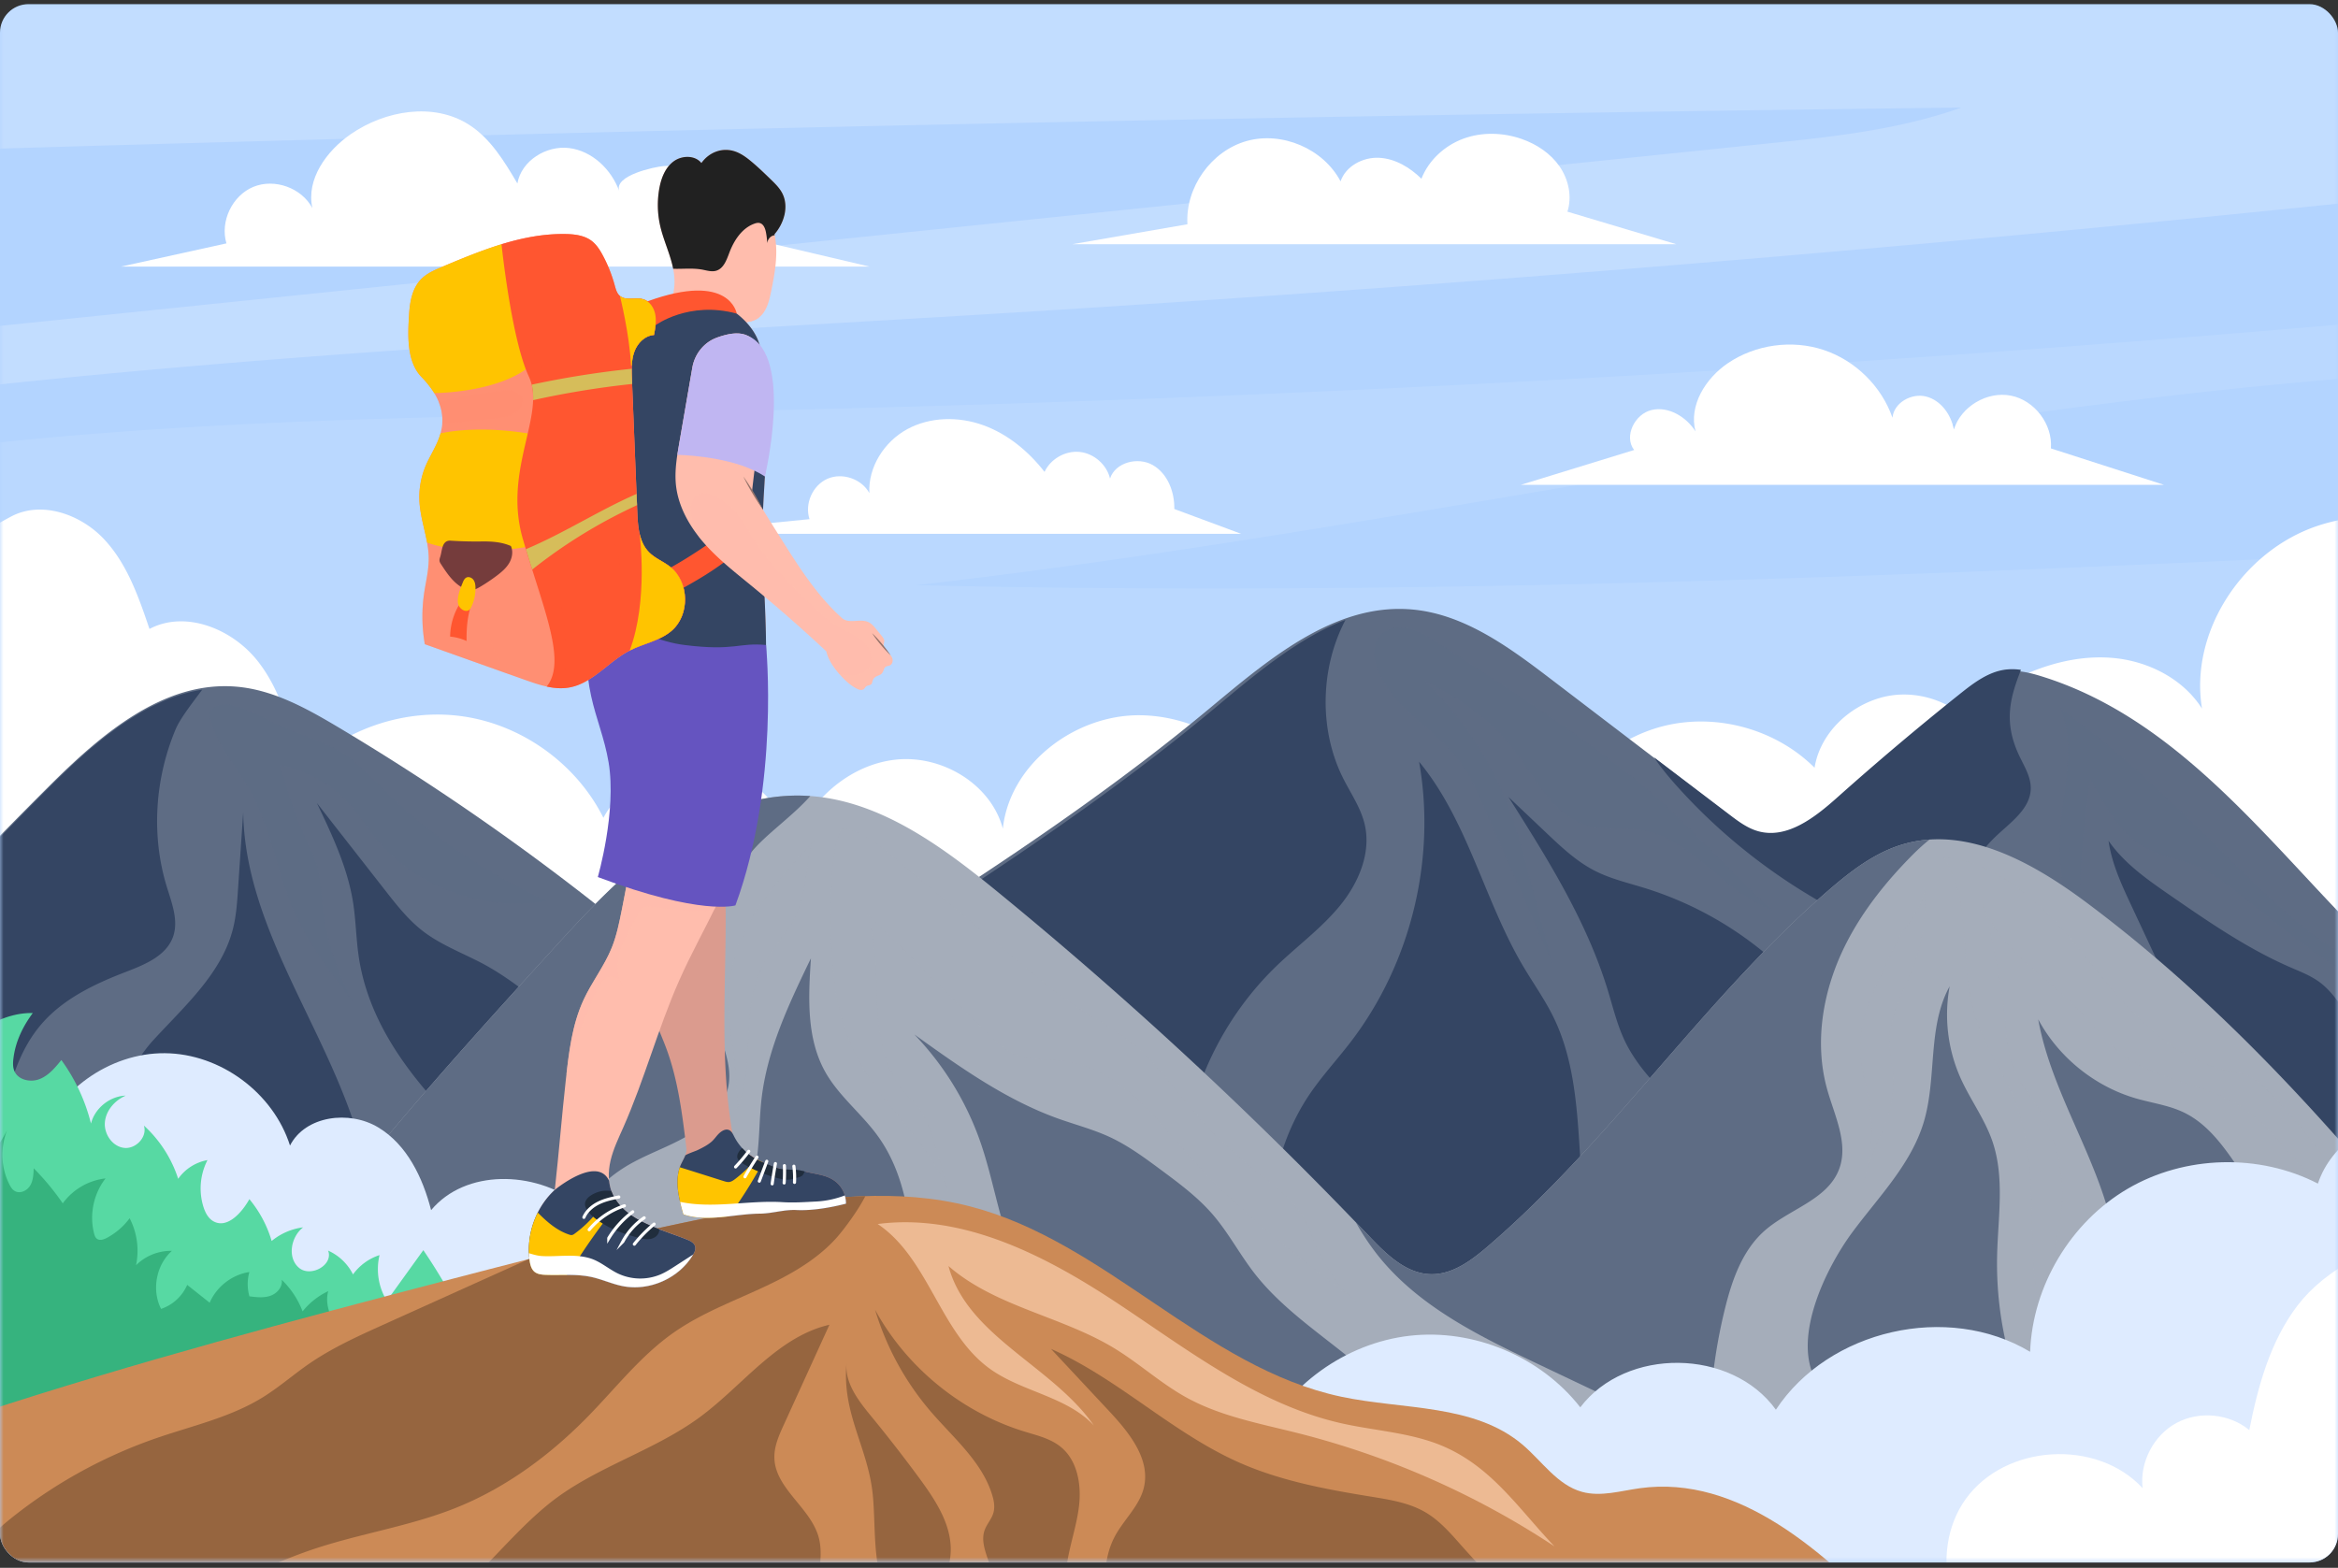 <svg xmlns="http://www.w3.org/2000/svg" width="328" height="220" fill="none"><rect width="100%" height="100%" fill="#333333" stroke="none"/><g clip-path="url(#a)"><path fill="#B3D4FF" d="M328 .582H0v218.667h328V.582z"/><mask id="b" width="328" height="220" x="0" y="0" maskUnits="userSpaceOnUse" style="mask-type:luminance"><path fill="#fff" d="M328 .582H0v218.667h328V.582z"/></mask><g mask="url(#b)"><path fill="#fff" d="M349.761 51.74c-74.398 3.5-147.252 21.943-221.254 30.368 77.994 1.86 155.808-2.043 233.736-5.755-7.13 36.253.774 73.053 4.236 109.837.543 5.763.991 11.693-.662 17.24-2.537 8.517-9.642 14.873-17.069 19.753-15.045 9.883-32.49 15.559-50.092 19.329-93.395 20.002-189.357-11.249-284.755-15.921-15.427-.755-31.046-.833-46.013-4.647-14.967-3.813-29.55-11.931-37.47-25.191-8.177-13.691-8.163-30.662-6.739-46.546a326.298 326.298 0 0 1 6.416-41.416c2.82-12.727 6.92-26.11 16.983-34.395 10.452-8.604 26.558-9.045 39.982-10.804 37.31-4.891 75.05-5.064 112.67-5.838a3486.84 3486.84 0 0 0 250.874-14.22c-.322 2.622-.522 5.584-.843 8.206z" opacity=".1"/><path fill="#fff" d="M-14.127 55.52c51.625-6.119 103.772-8.43 155.775-11.627a4534.804 4534.804 0 0 0 206.611-17.451c-.95-7.915-1.501-15.227-3.021-23.08-1.199-6.193-2.917-12.877-8.66-16.934-3.772-2.665-8.746-3.779-13.583-4.636-44.092-7.816-89.738-.425-134.806.4-66.63 1.22-134.992-11.851-198.984 3.662-4.384 1.063-8.925 2.362-12.02 5.157-5.048 4.558-4.673 11.944-1.139 17.402 3.535 5.458 10.764 8.844 16.633 12.66a15437.97 15437.97 0 0 1 282.481-5.98c-8.561 3.053-17.648 4.06-26.89 5.015L-16.184 47.397c.406 2.193 1.651 5.93 2.057 8.124z" opacity=".2"/><path fill="#fff" d="M99.115 32.031c.129-2.471.22-5.618-1.744-7.452-1.12-1.044-2.748-1.403-4.274-1.277-1.24.102-7.021 1.311-6.22 3.515-1.108-3.049-3.79-5.628-7.007-6.039-3.218-.412-6.728 1.767-7.285 4.962-1.827-3.095-3.761-6.306-6.79-8.242-4.962-3.172-11.768-2.015-16.608 1.34-3.393 2.352-6.26 6.328-5.364 10.36-1.509-2.837-5.299-4.203-8.27-2.982-2.972 1.22-4.706 4.857-3.785 7.935l-14.807 3.261H122l-22.886-5.381zm65.631 39.392c.045-2.4-.936-4.968-3.018-6.163-2.082-1.194-5.255-.394-6.001 1.887-.466-1.96-2.258-3.528-4.262-3.732-2.003-.203-4.074.974-4.925 2.8-2.25-2.888-5.181-5.323-8.627-6.56-3.445-1.236-7.429-1.18-10.644.572-3.215 1.752-5.49 5.306-5.305 8.962-1.088-1.993-3.79-2.92-5.873-2.01-2.082.907-3.242 3.517-2.521 5.671l-20.937 2.06h81.5l-9.387-3.487z"/><path fill="#fff" d="M1.594 72.463c4.22-2.224 9.665-.324 12.947 3.138 3.282 3.463 4.9 8.135 6.429 12.654 5.033-2.664 11.559-.03 15.113 4.42 3.553 4.45 4.856 10.236 6.057 15.803 5.762-6.108 14.586-9.17 22.893-7.943 8.306 1.226 15.869 6.708 19.62 14.22 2.74-5.116 8.839-8.207 14.585-7.392 5.747.815 10.746 5.479 11.957 11.155 2.294-6.119 7.848-11.144 14.337-11.91 6.49-.766 13.477 3.355 15.157 9.671.967-9.105 10.165-16.04 19.32-15.914 9.155.125 17.557 6.278 21.957 14.307 3.656-5.938 11.145-8.936 18.071-8.128 6.927.809 13.176 5.011 17.436 10.533 2.208-7.34 8.464-13.318 15.896-15.191 7.432-1.872 15.774.427 21.197 5.844.762-4.731 4.702-8.553 9.319-9.837 4.617-1.284 9.912.347 13.007 4.006-.047-2.861 2.626-4.966 5.166-6.286 4.411-2.293 9.39-3.723 14.342-3.29 4.953.433 9.854 2.91 12.52 7.107-1.771-10.825 5.735-22.085 16.122-25.612 10.387-3.526 22.555.29 29.933 8.407 5.973 6.572 9.81 17.115 10.65 25.956a852.357 852.357 0 0 1 2.041 135.722c-.219 3.386-.481 6.862-1.926 9.933-3.036 6.452-10.446 9.534-17.405 11.087-12.063 2.691-24.567 2.502-36.914 1.962-46.524-2.036-92.714-8.87-139.191-11.785-61.151-3.836-123.835-1.066-182.14-19.9-3.613-1.167-7.37-2.526-9.872-5.38-2.497-2.848-3.357-6.746-3.97-10.483-5.013-30.558.636-61.78.05-92.741-.19-10.043-1.021-20.261 1.457-29.996 2.477-9.734 14.952-19.453 23.839-24.136z"/><path fill="#5E6C84" d="M-38.255 159.949a687.952 687.952 0 0 1 45.128-49.617c7.279-7.259 16.098-14.874 26.338-13.974 5.154.453 9.841 3.061 14.285 5.712a339.881 339.881 0 0 1 39.36 27.426c4.797 3.873 9.823 8.032 15.919 8.951 11.957 1.804 23.647-8.211 32.909-14.294 11.682-7.672 23.143-15.716 33.896-24.657 8.327-6.922 17.554-14.849 28.347-13.988 7.389.589 13.729 5.264 19.621 9.761l25.166 19.206c1.247.952 2.534 1.924 4.044 2.347 4.045 1.131 7.95-1.919 11.089-4.71a409.734 409.734 0 0 1 17.271-14.525c1.916-1.523 3.978-3.086 6.408-3.383 1.647-.2 3.305.207 4.89.7 17.509 5.435 29.504 20.316 41.687 33.087 10.192 10.684 22.124 19.362 23.767 35.144 2.077 19.934-4.723 39.608-6.122 59.359-.125 1.767-.28 3.625-1.268 5.095-1.191 1.774-3.33 2.609-5.337 3.343-9.065 3.319-18.168 6.649-27.612 8.654-23.448 4.979-47.733 1.589-71.69.764-43.089-1.483-86.347 5.417-129.24 1.056-42.17-4.287-84.21-19.396-125.963-12.1-9.416 1.645-21.603 3.228-26.217-5.143-1.618-2.935-1.747-6.435-1.78-9.786-.173-17.832-6.239-40.666 5.104-54.428z"/><path fill="#5E6C84" d="M317.489 125.045c-9.278-8.8-18.012-18.291-28.473-25.645 2.433 5.67.117 12.129-.087 18.295-.181 5.469 1.338 10.84 2.971 16.062a125.43 125.43 0 0 1 1.363-24.404c2.025 3.845 4.285 7.928 8.175 9.865 2.068 1.03 4.42 1.349 6.547 2.252 1.549.658 2.952 1.613 4.311 2.606 7.066 5.16 13.474 11.595 21.714 14.537-2.138-3.265-4.865-4.307-7.968-6.4-3.09-2.085-5.855-4.61-8.553-7.168z" opacity=".4"/><path fill="#344563" d="M21.459 146.011c4.407-4.82 9.674-9.422 11.244-15.762.438-1.766.562-3.592.684-5.408l.73-10.855c.27 16.192 11.513 29.964 16.132 45.485 1.022 3.432 1.717 6.952 2.411 10.466l1.278 6.47c.05.254.098.525-.004.762-.202.466-.826.524-1.333.511a249.948 249.948 0 0 1-30.953-2.756c-14.469-2.202-5.89-22.678-.19-28.913zm47.259-10.241c-3.098-1.802-6.59-2.948-9.424-5.142-2.033-1.575-3.639-3.623-5.223-5.649l-9.618-12.301c2.145 4.497 4.315 9.074 5.087 13.997.39 2.49.416 5.025.781 7.518 1.866 12.713 12.046 22.348 21.625 30.911 4.829-2.664 10.86-9.679 9.771-15.708-.95-5.259-8.706-11.129-12.999-13.626zm230.263-8.76c-1.355-2.9-2.728-5.853-3.169-9.024 2.214 3.191 5.481 5.467 8.677 7.672 5.395 3.725 10.834 7.473 16.847 10.085 1.404.61 2.852 1.165 4.082 2.076 1.537 1.139 2.634 2.758 3.7 4.344l6.428 9.561c-1.949 4.08-4.025 8.318-7.624 11.055-6.212 4.722-12.349 1.807-15.488-4.5-2.744-5.514-4.285-11.657-6.917-17.288l-6.536-13.981zm-115.535 26.959c1.791-2.743 4.041-5.151 6.034-7.75 8.453-11.025 12.026-25.657 9.605-39.336 6.84 8.289 9.111 19.396 14.571 28.653 1.431 2.425 3.082 4.726 4.313 7.258 2.959 6.085 3.307 13.059 3.73 19.812.263 4.202.578 8.414 1.421 12.539.564 2.762 1.362 5.472 1.936 8.232.093.448.178.923.022 1.353-.176.483-.62.809-1.049 1.091-7.202 4.734-16.445 5.151-24.976 3.935-2.057-.294-4.128-.68-6.012-1.557-1.938-.902-3.604-2.286-5.233-3.671-3.818-3.245-7.775-7.528-8.814-12.636-1.195-5.876 1.277-13.063 4.452-17.923zm44.899-7.121c-1.339-2.466-1.973-5.239-2.794-7.922-2.977-9.741-8.483-18.481-13.926-27.09l5.36 5.078c2.082 1.971 4.201 3.97 6.754 5.275 2.211 1.131 4.659 1.695 7.031 2.431a49.25 49.25 0 0 1 16.685 9.012c3.397 2.802 6.401 6.045 9.382 9.287.2.218.406.445.497.726.11.342.036.712-.048 1.061-1.314 5.409-5.247 10.117-10.336 12.372-7.153 3.17-15.349-4.23-18.605-10.23zM24.264 131.48c.82-2.263-.15-4.729-.858-7.03-2.221-7.219-1.679-15.199 1.244-22.142.6-1.422 2.115-3.388 3.724-5.537-8.258 1.322-15.482 7.713-21.61 13.848a688.279 688.279 0 0 0-45.032 49.705c-2.25 2.741-3.81 5.841-4.865 9.187 3.916 4.53 8.935 8.089 14.612 10.025 3.203 1.092 6.61 1.709 9.979 1.392 5.314-.5 10.35-3.436 13.404-7.814 6.035-8.65 4.065-21.363 10.924-29.376 3.047-3.559 7.442-5.656 11.815-7.338 2.664-1.025 5.69-2.238 6.663-4.92zm258.967-25.544c-2.224-4.782-1.155-8.199.287-11.943a8.241 8.241 0 0 0-2.131-.038c-2.43.3-4.488 1.868-6.401 3.394a409.48 409.48 0 0 0-17.243 14.559c-3.134 2.797-7.033 5.855-11.08 4.731-1.511-.42-2.799-1.389-4.048-2.338l-10.56-8.027c.911 1.375 1.978 2.663 3.075 3.894 10.164 11.398 23.625 19.821 38.32 23.976-.402-6.316 2.178-12.757 6.828-17.049 2.001-1.847 4.567-3.711 4.619-6.434.032-1.687-.954-3.195-1.666-4.725zm-112.93-6.472c-10.736 8.962-22.181 17.028-33.848 24.723-7.912 5.219-17.597 13.312-27.719 14.431 7.538 7.311 17.031 12.511 26.473 17.265 8.707 4.384 18.268 8.643 27.867 6.943.982-.174 2.037-.462 2.627-1.265.412-.56.525-1.277.643-1.962 1.562-9.076 6.08-17.619 12.702-24.019 2.965-2.865 6.345-5.322 8.953-8.515 2.608-3.193 4.404-7.414 3.447-11.423-.55-2.306-1.942-4.303-3.008-6.419-3.416-6.784-3.248-15.474.324-22.242-6.716 2.564-12.797 7.756-18.461 12.483z"/><path fill="#A5ADBA" d="M79.13 131.496c8.96-9.798 19.817-20.043 33.093-19.859 10.508.146 19.647 6.886 27.779 13.541a575.975 575.975 0 0 1 52.115 48.322c2.382 2.5 5.125 5.201 8.577 5.295 3.046.082 5.717-1.916 8.03-3.902 17.488-15.021 30.342-34.833 47.765-49.929 3.124-2.707 6.493-5.31 10.456-6.484 9-2.664 18.319 2.597 25.839 8.215 26.781 20.011 47.428 46.946 67.715 73.52 3.59 4.702 7.343 9.857 7.41 15.773.049 4.368-1.97 8.521-4.552 12.044-6.624 9.036-16.972 14.784-27.736 17.893-10.765 3.109-22.053 3.823-33.236 4.519l-146.107 9.091c-23.592 1.469-47.227 2.937-70.852 2.161-26.396-.868-52.61-4.532-78.765-8.191-1.12-.157-2.315-.347-3.15-1.109-1.255-1.145-1.23-3.1-1.037-4.787 2.24-19.551 16.686-37.663 26.846-54.152 13.745-22.307 32.18-42.681 49.81-61.961z"/><path fill="#A5ADBA" d="M318.942 153.822c-1.024-1.086-2.086-2.201-3.45-2.81-1.003-.447-2.108-.594-3.179-.834-5.517-1.234-10.159-4.957-13.987-9.118-3.828-4.161-7.058-8.856-11.045-12.864-3.988-4.007-8.97-7.385-14.593-7.966 4.127 6.578 2.062 15.283 4.473 22.664 1.304 3.995 3.877 7.455 5.446 11.354 4.059 10.088.986 21.815 4.251 32.188-.611-5.961 2.088-11.763 2.435-17.745a22.957 22.957 0 0 0-4.055-14.338c-.78-1.118-1.664-2.172-2.292-3.382-1.205-2.326-1.369-5.03-1.623-7.638a90.236 90.236 0 0 0-3.409-17.272c1.863 6.761 8.727 10.615 13.643 15.616 2.171 2.208 4.042 4.749 6.55 6.565 4.854 3.513 11.418 3.843 16.425 7.137 2.38 1.566 4.294 3.729 6.178 5.866l11.855 13.447c-3.28-8.436-7.505-14.38-13.623-20.87z" opacity=".4"/><path fill="#5E6C84" d="M297.044 178.045c-.228-12.305-8.929-22.891-11.099-35.006 2.864 5.327 7.936 9.422 13.747 11.099 2.23.643 4.578.952 6.671 1.958 4.126 1.982 6.533 6.251 9.163 9.998 5.457 7.775 12.74 14.054 19.943 20.247-6.012 1.942-12.074 3.905-17.567 7.026-4.678 2.658-12.247 7.941-17.685 3.894-5.52-4.11-3.068-13.536-3.173-19.216zm-37.153-5.166c3.658-4.928 8.179-9.475 9.97-15.345 1.906-6.25.498-13.415 3.657-19.136a21.859 21.859 0 0 0 1.501 12.808c1.357 3.054 3.415 5.785 4.499 8.946 1.749 5.101.779 10.669.658 16.06a50.027 50.027 0 0 0 1.791 14.422c.685 2.477 1.392 5.577-.557 7.252-.706.607-1.635.874-2.536 1.111-7.621 2.004-19.876 3.037-24.26-5.548-3.125-6.12 1.716-15.773 5.277-20.57zM90.225 185.103c2.23-1.704 4.792-2.972 6.851-4.878 2.165-2.006 3.661-4.613 5.078-7.202 1.505-2.75 2.973-5.566 3.683-8.62.776-3.339.611-6.819 1.003-10.225.8-6.953 3.885-13.407 6.926-19.711-.363 5.414-.652 11.177 1.994 15.915 1.914 3.428 5.157 5.906 7.442 9.099 4.41 6.163 4.818 14.233 5.066 21.807l.827 25.282c.03.91.056 1.847-.266 2.698-.363.962-1.136 1.714-1.975 2.308-3.383 2.395-7.817 2.556-11.961 2.488-8.662-.142-24.517 1.113-30.86-6.336-5.829-6.843.25-18.083 6.192-22.625zm51.633-9.947c-1.855-4.89-2.639-10.127-4.373-15.062a41.343 41.343 0 0 0-9.212-14.94c6.357 4.559 12.82 9.174 20.184 11.809 2.413.863 4.911 1.509 7.235 2.589 2.582 1.199 4.89 2.907 7.178 4.603 2.57 1.905 5.163 3.831 7.254 6.252 2.215 2.565 3.802 5.611 5.884 8.285 6.55 8.411 17.715 12.83 22.686 22.261.549 1.041 1.018 2.161 1.046 3.336.056 2.393-1.774 4.506-3.941 5.523-2.167 1.018-4.625 1.163-7.015 1.292-10.609.573-23.296.474-29.309-9.846-5.325-9.141-13.783-15.994-17.617-26.102z"/><path fill="#5E6C84" d="M102.262 151.928c.321-2.622-.831-5.165-1.597-7.693-2.518-8.315-.699-17.817 4.713-24.614 1.967-2.47 5.781-5.054 8.297-7.917-.483-.034-.966-.06-1.455-.067-13.275-.184-24.132 10.061-33.092 19.859-17.63 19.28-36.066 39.653-49.81 61.961-2.283 3.704-4.782 7.491-7.31 11.357 9.578 6.41 20.336 11.061 31.581 13.59 5.398 1.214 11.603 1.778 15.95-1.643 4.827-3.797 5.336-10.797 5.408-16.938.078-6.672.127-13.426 1.824-19.88 1.696-6.453 5.252-12.683 10.927-16.194 2.776-1.717 5.939-2.722 8.758-4.369 2.818-1.647 5.408-4.212 5.806-7.452zm91.197 24.421c5.744 7.102 14.283 11.242 22.534 15.16l23.828 11.315a75.24 75.24 0 0 1 2.19-19.249c.993-4.015 2.445-8.145 5.547-10.882 3.44-3.034 8.8-4.318 10.439-8.602 1.379-3.603-.613-7.5-1.657-11.214-1.884-6.71-.566-14.042 2.55-20.276 2.416-4.832 5.85-9.074 9.657-12.877a29.868 29.868 0 0 1 2.133-1.91 17.292 17.292 0 0 0-3.739.666c-3.964 1.173-7.332 3.776-10.456 6.483-17.423 15.097-30.277 34.908-47.765 49.929-2.312 1.986-4.983 3.985-8.03 3.902-3.452-.094-6.195-2.795-8.577-5.294-.629-.66-1.262-1.316-1.894-1.973a34.408 34.408 0 0 0 3.24 4.822z"/><path fill="#DEEBFF" d="M5.38 160.473c2.46-7.375 9.976-12.747 17.75-12.687 7.774.059 15.207 5.545 17.554 12.957 2.155-4.199 8.315-4.98 12.363-2.555 4.049 2.424 6.26 7.049 7.433 11.62 4.84-5.786 14.448-5.521 20.492-1.008 6.044 4.513 9.066 12.052 10.49 19.46 6.78-5.858 16.445-8.198 25.154-6.093 8.709 2.104 16.237 8.601 19.594 16.908 10.875-10.985 31.689-9.161 40.488 3.548 3.81-8.201 12.073-14.161 21.058-15.188 8.985-1.028 18.38 2.912 23.944 10.041 6.422-8.466 21.226-8.286 27.441.334 7.409-11.245 24.117-15.051 35.666-8.126.345-9.272 5.695-18.208 13.706-22.89 8.01-4.683 18.421-4.96 26.669-.711 1.86-5.625 7.688-9.289 13.579-9.911 5.891-.621 11.781 1.336 17.035 4.072 21.883 11.395 28.664 39.688 29.833 64.332.487 10.273.02 21.083-5.132 29.984-7.039 12.16-21.14 18.112-34.476 22.536-59.393 19.701-122.638 25.116-185.212 25.151-31.49.018-63.12-1.305-94.044-7.248-20.92-4.019-42.443-10.737-57.196-26.104-13.07-13.612-19.334-32.887-19.256-51.756.079-18.87 9.095-38.765 15.066-56.666z"/><path fill="#57D9A3" d="M1.882 148.529c-.071.593-.096 1.216.138 1.765.535 1.26 2.26 1.624 3.534 1.122 1.273-.502 2.192-1.609 3.053-2.673a25.674 25.674 0 0 1 4.156 8.915c.554-2.166 2.64-3.842 4.874-3.92-1.523.661-2.778 2.082-2.922 3.736-.143 1.653 1.052 3.407 2.701 3.598 1.649.191 3.295-1.56 2.77-3.134a17.32 17.32 0 0 1 4.811 7.474 6.416 6.416 0 0 1 4.11-2.626 8.714 8.714 0 0 0-.57 6.552c.25.798.66 1.605 1.384 2.021 1.922 1.105 3.99-1.155 5.064-3.094a16.455 16.455 0 0 1 3.126 5.872 8.626 8.626 0 0 1 4.414-1.914c-1.718 1.324-2.244 4.233-.607 5.655 1.638 1.422 4.89-.367 4.115-2.392a7.187 7.187 0 0 1 3.491 3.341 7.425 7.425 0 0 1 3.72-2.71 8.523 8.523 0 0 0 1.023 6.415l5.123-7.112a82.365 82.365 0 0 1 4.347 7.153c.269.497.539 1.023.54 1.588.002.64-.34 1.224-.685 1.764-4.822 7.551-12.131 13.353-20.288 17.058s-17.138 5.387-26.093 5.681c-3.72.123-7.47.014-11.132.679-3.32.602-6.887 1.805-9.923.331-1.8-.873-3.06-2.556-4.1-4.264-6.765-11.11-6.852-24.888-6.737-37.894.03-3.371.075-6.828 1.297-9.969 2.527-6.502 10.455-15.591 17.983-15.395-1.408 1.902-2.429 4.003-2.717 6.377z"/><path fill="#36B37E" d="M1.307 166.177c.185.368.41.739.765.947.725.426 1.71-.031 2.15-.749.439-.717.478-1.601.505-2.442a35.645 35.645 0 0 1 4.075 4.922 8.66 8.66 0 0 1 6.006-3.499c-1.684 2.152-2.294 5.104-1.602 7.748.068.261.16.535.369.705.39.317.971.128 1.415-.109a9.616 9.616 0 0 0 3.196-2.755 9.94 9.94 0 0 1 .899 6.591 6.97 6.97 0 0 1 5.036-2.016c-2.216 1.979-2.875 5.5-1.522 8.146a6.156 6.156 0 0 0 3.664-3.37l3.153 2.504c.961-2.255 3.143-3.944 5.567-4.31a6.388 6.388 0 0 0 .003 3.41c.988.128 2.018.252 2.958-.079.94-.331 1.745-1.269 1.575-2.25a12.207 12.207 0 0 1 2.933 4.443 10.146 10.146 0 0 1 3.596-2.84c-.755 2.735 1.422 5.294 2.623 7.865.307.656.558 1.369.489 2.091-.067.702-.43 1.338-.817 1.928-2.822 4.294-7.279 7.25-11.888 9.521-4.61 2.271-9.491 3.98-13.992 6.459-2.01 1.106-3.966 2.375-6.166 3.027-2.009.595-4.132.648-6.226.691-2.462.051-4.924.095-7.387.131-1.238.018-2.507.03-3.673-.387-2.55-.91-3.964-3.575-5.097-6.035-3.705-8.047-7.01-16.995-4.873-25.592 1.14-4.585 3.46-9.622 5.966-13.626 1.905-3.043 4.369-5.408 5.992-8.686-.953 2.443-.885 5.264.308 7.616z"/><path fill="#CC8A56" d="m281.381 244.081-15.674-16.187c-9.751-10.069-21.763-20.976-35.649-19.068-2.703.371-5.468 1.233-8.101.515-3.477-.95-5.626-4.315-8.379-6.642-6.779-5.729-16.702-4.873-25.386-6.706-19.204-4.052-33.077-21.796-52.08-26.707-10.098-2.61-20.77-1.344-31.037.498-13.999 2.511-27.788 6.057-41.55 9.645-22.246 5.797-44.477 11.712-66.328 18.854-2.566 12.133-3.902 24.249-3.184 36.63.099 1.697.295 3.548 1.492 4.756.995 1.003 2.466 1.334 3.853 1.599 35.55 6.801 72.118-.058 108.311-.421 23.064-.232 46.187 2.187 69.16.12 14.814-1.333 29.463-4.526 44.333-4.896 19.92-.495 40.819 3.462 60.219 8.01z"/><path fill="#96653F" d="M117.554 173.462c.948-1.101 2.819-3.603 3.846-5.618-5.458.174-10.946.975-16.323 1.939-10.391 1.864-20.667 4.3-30.903 6.898l-20.312 9.166c-3.594 1.623-7.21 3.257-10.46 5.49-2.237 1.538-4.285 3.349-6.596 4.772-4.508 2.774-9.785 3.944-14.791 5.665a68.309 68.309 0 0 0-20.52 11.318c-3.121 2.507-6.267 5.897-5.895 9.883.068.723.29 1.489.867 1.929.473.36 1.096.437 1.687.501 8.207.888 16.596 1.765 24.643-.076 7.29-1.668 13.897-5.481 20.981-7.884 6.608-2.242 13.611-3.248 20.094-5.83 7.094-2.825 13.367-7.476 18.698-12.944 3.892-3.992 7.365-8.475 11.93-11.676 4.358-3.058 9.486-4.786 14.25-7.163 3.229-1.61 6.428-3.613 8.804-6.37z"/><path fill="#FFBDAD" d="M93.915 42.487c.93-1.626.833-3.654.368-5.47-.464-1.816-1.263-3.536-1.674-5.365a13.163 13.163 0 0 1-.12-5.168c.254-1.437.806-2.911 1.962-3.802 1.157-.89 3.035-.945 3.948.195 1.104-1.547 2.977-2.243 4.769-1.611.84.296 1.569.838 2.253 1.408.945.789 1.83 1.646 2.714 2.503.605.587 1.222 1.189 1.61 1.938.952 1.84.271 4.187-1.089 5.75.573 2.6.052 5.494-.487 8.102-.288 1.395-.676 2.934-1.869 3.712-.849.554-1.929.592-2.941.538-3.144-.167-6.685-1.215-9.444-2.73z"/><path fill="#212121" d="M108.364 33.09c.102-.045.207-.07.314-.09-.009-.044-.013-.09-.023-.135 1.361-1.564 2.041-3.91 1.09-5.75-.388-.75-1.004-1.35-1.61-1.938-.884-.857-1.769-1.715-2.715-2.503-.683-.57-1.413-1.112-2.252-1.408-1.792-.632-3.666.064-4.77 1.61-.912-1.14-2.79-1.085-3.947-.194-1.156.891-1.708 2.365-1.962 3.802a13.171 13.171 0 0 0 .12 5.168c.412 1.829 1.21 3.55 1.674 5.365.059.229.111.46.157.695 1.372.054 2.823-.144 4.254.155.59.124 1.204.292 1.782.122 1.043-.308 1.463-1.519 1.848-2.536.655-1.729 1.769-3.444 3.509-4.068.236-.085.493-.148.738-.09.555.129.789.78.893 1.341.092.494.145.993.178 1.494.04-.44.315-.861.722-1.04z"/><path fill="#FFBDAD" d="M104.297 45.225c.712-.028 1.413-.162 2.003-.547.063-.04.114-.091.173-.136-.697-1.31-1.52-3.587-1.6-7.13l-.576 7.813z"/><path fill="#DB9B8E" d="M101.597 121.025c.807 13.057-1.146 26.323 1.381 39.158 1.428 1.545 3.37 2.688 5.322 3.475 1.611.649 3.23.44 4.927.812 1.318.289 2.73.428 3.832 1.207a3.896 3.896 0 0 1 1.617 3.223c-2.168.554-4.721 1.002-6.956.892-1.711-.084-3.412.496-5.125.509-3.533.025-7.376 1.237-10.72.099-.62-2.181-1.235-4.531-.485-6.67.3-.857 1.016-1.691.907-2.592-.579-4.792-1.17-9.638-2.87-14.155-.486-1.295-1.062-2.556-1.501-3.867-2.125-6.343-.917-13.246-1.018-19.934 2.277-1.297 4.832-1.951 7.445-2.138 1.163-.083 2.082.065 3.244-.019z"/><path fill="#344563" d="M118.681 168.903c-2.173.553-4.72.998-6.957.891-1.71-.086-3.411.493-5.127.509-1.416.011-2.885.209-4.35.376-2.188.241-4.37.402-6.371-.279-.611-2.162-1.223-4.49-.504-6.613.005-.022.016-.038.021-.059.188-.526.531-1.052.74-1.583.06-.155 1.491-.643 1.695-.745.697-.338 1.405-.687 1.995-1.196.493-.429.777-.988 1.319-1.384.349-.253.789-.445 1.207-.215.322.177.483.542.649.869a7.428 7.428 0 0 0 1.116 1.62c.332.37.702.703 1.099 1.003.279.209.569.391.874.552.301.166.617.317.934.456.53.231 1.078.44 1.608.665 1.336.558 2.704.183 4.098.569.048.011.097.027.145.038 1.416.375 2.966.434 4.189 1.303a3.885 3.885 0 0 1 1.62 3.223z"/><path fill="#FFC400" d="M106.088 162.65a20.065 20.065 0 0 1-2.923 2.768c-.258.198-.542.402-.869.44-.263.026-.52-.054-.767-.129-2.054-.649-4.103-1.298-6.157-1.942-.719 2.125-.107 4.452.504 6.613 2 .681 4.183.521 6.371.279a62.536 62.536 0 0 0 4.774-7.573 11.33 11.33 0 0 1-.933-.456z"/><path fill="#fff" d="M109.798 168.689c-4.771-.3-9.727.951-14.384-.045.138.592.3 1.18.464 1.755 3.345 1.139 7.187-.073 10.72-.099 1.713-.012 3.414-.593 5.125-.508 2.236.11 4.788-.338 6.957-.892a3.744 3.744 0 0 0-.162-1.156c-1.295.496-2.667.79-4.052.856-1.584.077-3.086.189-4.668.089z"/><path fill="#202D3D" d="M112.87 164.378c-.242.901-.773.74-1.846 1.094-1.421.472-6.527-1.7-7.38-2.649-.531-.585-.005-1.282.467-1.727.332.37.703.702 1.1 1.003 1.018.767 2.252 1.179 3.416 1.673 1.336.557 2.703.182 4.098.568.048.011.096.027.145.038z"/><path fill="#FFBDAD" d="M106.74 49.39c.411 4.76.822 9.531.703 14.307-.072 2.915-.342 5.822-.43 8.736-.203 6.736.568 13.47.438 20.207-.145 7.514-1.407 14.957-2.666 22.367-1.364 8.032-6.2 15.117-9.497 22.567-2.977 6.728-4.868 13.895-7.845 20.623-.673 1.521-1.406 3.032-1.787 4.652-.38 1.62-.382 3.392.371 4.876 1.831 3.608 6.49 4.678 10.251 6.169.515.204 1.102.467 1.245 1.002.109.409-.09.833-.307 1.196-1.969 3.291-6.108 5.126-9.868 4.374-1.504-.301-2.914-.966-4.413-1.287-2.082-.446-4.24-.212-6.368-.294-.566-.022-1.175-.083-1.602-.454-.429-.371-.576-.967-.658-1.527-.527-3.621.836-7.465 3.527-9.944.577-5.169.97-10.268 1.546-15.436.428-3.836.877-7.75 2.504-11.249 1.162-2.499 2.894-4.714 3.93-7.268.694-1.71 1.06-3.532 1.42-5.343.739-3.696 1.481-7.438 1.288-11.201-.46-8.95-6.143-17.131-5.95-26.09.232-10.832 4.697-21.219 4.337-32.047-.083-2.511.018-4.77.237-7.275.12-1.365.293-2.743.789-4.02 1.445-3.722 5.693-6.005 9.657-5.526 3.963.478 8.805 3.908 9.148 7.886z"/><path fill="#FFBDAD" d="M102.104 121.692c-.936-1.782-2.736-2.946-4.573-3.77a21.648 21.648 0 0 0-5.659-1.654c-1.115-.166-2.272-.237-3.364.01.003.061.01.122.012.184.194 3.764-.548 7.506-1.287 11.202-.361 1.81-.727 3.632-1.42 5.343-1.037 2.554-2.769 4.768-3.93 7.267-1.523 3.277-2.014 6.916-2.422 10.514a76.848 76.848 0 0 1 4.26-11.835c.44-.965 1.2-2.088 2.244-1.905.627.11 1.06.67 1.43 1.188-.763-1.08-.9-2.506-.651-3.805.249-1.298.844-2.501 1.45-3.677.407-.792.822-1.58 1.244-2.364.223-.414.476-.854.905-1.045.366-.163.786-.113 1.183-.061 1.734.224 3.474.396 5.218.516 1.136.078 2.394.165 3.466-.171.811-1.634 1.585-3.279 2.272-4.949a4.812 4.812 0 0 0-.378-.988z" opacity=".7"/><path fill="#344563" d="M107.448 63.697c.119-4.775-.292-9.546-.703-14.306-.343-3.977-5.185-7.407-9.15-7.886-3.963-.48-8.211 1.804-9.657 5.526-.496 1.277-.668 2.655-.788 4.02-.22 2.505-.32 4.764-.237 7.276.359 10.828-4.105 21.215-4.338 32.046-.034 1.597.12 3.169.397 4.725l21.331 1.673 3.105-2.56a75 75 0 0 0 .047-1.57c.13-6.738-.641-13.472-.438-20.207.088-2.915.358-5.822.431-8.736z"/><path fill="#FF5630" d="M92.61 80.457a65.824 65.824 0 0 0 13.398-9.438c.606.56 1.029 1.118 1.319 1.89-3.107 4.898-8.226 7.874-13.343 10.604-.834-.992-1.026-1.807-1.375-3.056z"/><path fill="#FFBDAD" d="M124.949 91.961c.149.19.259.408.281.646.028.296-.11.618-.377.747-.194.093-.432.08-.61.2-.294.2-.279.648-.508.921-.218.262-.602.3-.891.482a1.026 1.026 0 0 0-.449.622c-.031.13-.039.273-.119.382-.164.223-.52.17-.746.33-.155.11-.23.306-.381.42-.265.201-.644.082-.94-.07-1.027-.522-1.865-1.37-2.605-2.24-.745-.877-1.414-1.887-1.682-3.02a218.59 218.59 0 0 0-10.678-9.344c-2.328-1.904-4.71-3.776-6.662-6.06-1.957-2.285-3.48-5.047-3.765-8.04-.128-1.373 0-2.752.204-4.12.08-.536.177-1.072.268-1.608l1.84-10.636c.321-1.845 1.544-3.438 3.282-4.135.166-.07.338-.129.514-.188 1.186-.386 2.505-.675 3.653-.273.005 0 .011.005.016.005.129.054.258.113.392.172.745.391 1.298 1.094 1.705 1.818a8.451 8.451 0 0 1 1.009 3.041c.413 3.095-.472 6.023-1.068 8.99-.338 1.667-.579 3.352-.788 5.04-.118.96-.231 1.921-.338 2.881 1.523 2.65 3.25 5.369 4.885 7.949 2.237 3.54 4.618 7.047 7.724 9.852 1.003.901 2.671-.032 3.84.633.492.28.832.763 1.188 1.196.261.317.529.63.763.969a.75.75 0 0 1 .141.329c.021.171-.049.343-.07.52-.083.688.451 1.025.856 1.454.041.043.08.088.116.135z"/><path fill="#96736A" d="M124.949 91.961a17.142 17.142 0 0 1-1.386-1.487 16.698 16.698 0 0 1-1.219-1.628c.5.464.949.97 1.386 1.487.431.522.85 1.054 1.219 1.628z"/><path fill="#FFBDAD" d="M124.622 93.221c-.163-.011-.337-.067-.485.005-.128.063-.197.206-.233.344a2.115 2.115 0 0 0-.05.604c0 .02.004.052.008.084.109-.254.155-.55.38-.703.178-.12.415-.107.609-.2a.61.61 0 0 0 .226-.203c-.148.049-.3.08-.455.069z" opacity=".4"/><path fill="#6554C0" d="M83.109 84.209s5.869 5.417 12.936 6.3c7.067.884 7.575-.378 11.422 0 0 0 1.955 19.498-4.292 36.535 0 0-4.732 1.515-19.308-3.975 0 0 2.671-9.225 1.514-16.091-1.156-6.865-4.633-10.424-2.272-22.769z"/><path fill="#344563" d="M97.248 176.032c-.01.022-.022.038-.033.059-1.968 3.293-6.109 5.127-9.868 4.377-1.502-.301-2.912-.966-4.409-1.288-2.087-.445-4.243-.214-6.371-.294-.564-.022-1.175-.081-1.604-.451-.424-.375-.574-.971-.654-1.528a9.95 9.95 0 0 1-.102-1.057c-.15-3.293 1.196-6.65 3.625-8.887 0 0 3.154-2.617 5.52-2.617.873 0 1.64.359 2.102 1.341.053.493.155.981.321 1.442.07.204.156.403.252.596 1.24 2.445 3.776 3.727 6.458 4.762 1.27.493 2.58.928 3.792 1.411.515.203 1.105.466 1.244.997.108.391-.064.794-.273 1.137z"/><path fill="#FFC400" d="M80.78 177.174a85.137 85.137 0 0 1 4.248-6.094c-.373-.415-.729-.768-1.185-1.09a16.522 16.522 0 0 1-3.242 3.132.91.91 0 0 1-.326.173c-.149.032-.303-.013-.447-.061-1.712-.575-3.1-1.784-4.382-3.082-.884 1.756-1.329 3.738-1.24 5.698.017.354.049.709.102 1.057.081.558.231 1.153.655 1.529.429.37 1.04.429 1.604.45.977.037 1.96.01 2.94.011.484-.508.873-1.092 1.272-1.723z"/><path fill="#FF8F73" d="M94.174 88.553c-1.651 1.39-3.915 1.749-5.835 2.736-2.966 1.523-5.181 4.586-8.463 5.176-1.057.193-2.124.102-3.18-.129-1.036-.225-2.055-.58-3.053-.933-4.682-1.668-9.364-3.341-14.046-5.01a22.588 22.588 0 0 1-.097-7.16c.236-1.608.65-3.207.644-4.832 0-.762-.092-1.512-.225-2.263-.338-1.888-.95-3.755-1.068-5.67a11.242 11.242 0 0 1 .837-5.035c.654-1.561 1.657-2.983 2.113-4.618.595-2.113.134-3.99-.885-5.658-.15-.252-.322-.5-.499-.746l-.016-.016a13.717 13.717 0 0 0-1.266-1.491c-2.134-2.194-1.92-5.975-1.737-8.866.112-1.748.45-3.604 1.668-4.854.794-.82 1.877-1.282 2.928-1.727 1.877-.794 3.781-1.587 5.712-2.29a52.75 52.75 0 0 1 2.655-.896c2.934-.9 5.921-1.485 8.984-1.432 1.276.022 2.628.188 3.647.955.697.531 1.18 1.293 1.588 2.065a20.008 20.008 0 0 1 1.657 4.157c.15.547.3 1.142.735 1.507.858.724 2.188.145 3.26.467.929.273 1.534 1.206 1.706 2.156.172.95-.01 1.92-.187 2.864-1.277.075-2.323 1.148-2.757 2.354-.44 1.202-.392 2.516-.338 3.793.246 6.237.499 12.47.75 18.702.081 2.011.247 4.22 1.663 5.647.837.843 1.995 1.282 2.929 2.007 2.735 2.116 2.826 6.82.176 9.04z"/><path fill="#FF8F73" d="M69.629 82.186c.442-.645 1.043-1.171 1.465-1.83.575-.894.702-1.855.57-2.88-.108-.835-.096-1.652-.389-2.466-.596-1.654-1.919-3.046-3.528-3.747-2.39-1.04-5.233-.69-7.542.52-.377.196-.736.421-1.088.657.24 1.237.577 2.464.798 3.7.134.75.225 1.501.225 2.263.005 1.625-.407 3.223-.644 4.832a22.6 22.6 0 0 0 .097 7.16c3.952 1.408 7.903 2.819 11.855 4.228-1.236-1.66-2.38-3.417-2.753-5.434-.151-.818-.17-1.655-.155-2.486.028-1.572.2-3.22 1.089-4.517z" opacity=".3"/><path fill="#FF8F73" d="M72.04 54.875c-.6-.157-1.234-.086-1.851-.013-2.482.291-4.98.584-7.39 1.27-.33.094-.797.182-1.229.326.369.926.545 1.913.47 2.962.214 0 .431-.015.643-.035l6.073-.564c1.17-.109 2.382-.23 3.406-.808.702-.397 1.33-1.141 1.171-1.932-.122-.61-.69-1.049-1.292-1.206z" opacity=".5"/><path fill="#FFC400" d="m79.984 72.62-6.291 4.152s-7.81 1.47-13.773-.633c-.339-1.888-.95-3.755-1.068-5.67a11.244 11.244 0 0 1 .837-5.036c.654-1.56 1.657-2.982 2.113-4.617 0 0 4.698-1.207 12.245 0 7.546 1.206 5.937 11.805 5.937 11.805zm-6.212-20.8c-4.698 3.337-12.856 3.337-12.856 3.337-.15-.252-.322-.5-.499-.746l-.016-.016a13.717 13.717 0 0 0-1.266-1.49c-2.134-2.195-1.92-5.976-1.737-8.867.112-1.748.45-3.604 1.668-4.853.794-.821 1.877-1.282 2.928-1.727 1.877-.794 3.781-1.588 5.712-2.29.88-.323 1.765-.623 2.655-.896l6.335 5.883s1.775 8.33-2.924 11.666z"/><path fill="#FF5630" d="M91.97 45.633s4.662-3.46 11.387-1.628c0 0-.918-5.937-12.523-1.721l-1.857 1.66 2.993 1.689z"/><path fill="#C0B6F2" d="M107.306 66.86c-.451-.3-.944-.574-1.459-.815-4.468-2.135-10.818-2.22-10.818-2.22l-.006-.006c.08-.536.178-1.072.269-1.608l1.839-10.636c.322-1.845 1.545-3.438 3.282-4.135.166-.07.338-.129.515-.188 1.185-.386 2.504-.675 3.652-.273.006 0 .011.005.017.005.128.054.257.113.391.172 6.362 2.825 2.318 19.704 2.318 19.704z"/><path fill="#FF5630" d="M94.174 88.554c-1.652 1.39-3.916 1.749-5.836 2.736-2.966 1.523-5.18 4.586-8.463 5.176-1.057.193-2.124.102-3.18-.129 2.434-3.004.38-8.78-2.034-16.417a188.791 188.791 0 0 1-1.303-4.27c-2.3-7.884 1.282-14.465 1.432-19.501.021-.756-.032-1.486-.199-2.172a6.073 6.073 0 0 0-.397-1.137c-2.472-5.3-3.835-18.569-3.835-18.569 2.934-.9 5.921-1.485 8.984-1.432 1.277.022 2.628.188 3.647.955.698.531 1.18 1.293 1.588 2.065a20.014 20.014 0 0 1 1.657 4.157c.15.547.3 1.142.735 1.507.858.724 2.189.145 3.26.467.929.273 1.535 1.206 1.706 2.156.172.95-.01 1.92-.187 2.864-1.277.075-2.322 1.148-2.757 2.354-.225.617-.322 1.256-.349 1.91-.01.155-.016.316-.016.472-.01.466.005.944.027 1.41.01.242.021.483.027.724.209 5.144.412 10.287.622 15.425l.064 1.583c.01.322.027.649.038.97.043 1.01.102 2.071.332 3.052.23.982.623 1.883 1.33 2.596.837.843 1.996 1.282 2.929 2.007 2.736 2.117 2.827 6.821.178 9.041z"/><path fill="#FF5630" d="M78.182 34.64c1.308.147 2.462 1.006 3.242 2.083.78 1.078 1.23 2.36 1.604 3.641a38.922 38.922 0 0 1 1.5 8.803c.035.642.052 1.294-.099 1.918-.175.723-.567 1.37-.827 2.066-.648 1.726-.458 3.663-.012 5.454.446 1.792 1.136 3.519 1.481 5.332a14.45 14.45 0 0 1-.046 5.62c-.18.864-.44 1.73-.38 2.61.09 1.307.864 2.444 1.387 3.64 1.072 2.456 1.097 5.232 1.104 7.917.005 1.565.004 3.161-.479 4.647-1.096 3.374-4.365 5.433-7.397 7.207.21-5.44.31-11.296-2.692-15.806-.745-1.119-1.715-2.326-1.44-3.647.186-.893.904-1.553 1.379-2.329 1.16-1.895.804-4.35.158-6.484-.647-2.134-1.555-4.276-1.376-6.5.215-2.672 1.988-5.246 1.317-7.839-.306-1.184-1.088-2.169-1.725-3.208-1.841-3.003-2.52-6.57-3.165-10.045-.276-1.484-.613-3.487 1.13-3.814 1.776-.333 3.482-1.473 5.336-1.266z" opacity=".5"/><path fill="#753C3C" d="M61.76 78.134c-.065.197-.13.405-.092.609.03.157.12.297.207.43.759 1.166 1.553 2.366 2.72 3.122.531.343 1.169.59 1.79.471.355-.067.676-.247.987-.43a24.95 24.95 0 0 0 2.318-1.554c.665-.503 1.32-1.054 1.744-1.772.424-.718.588-1.637.238-2.393-1.305-.579-2.744-.659-4.151-.64a54.363 54.363 0 0 1-4.296-.11c-1.258-.083-1.179 1.392-1.465 2.267z"/><path fill="#FF5630" d="M66.042 85.105c-.497 1.576-.608 3.186-.585 4.838a7.3 7.3 0 0 0-2.309-.616 9.005 9.005 0 0 1 1.334-4.579c.576.031 1 .215 1.56.357z"/><path fill="#FFC400" d="M64.936 81.703c.104-.257.237-.526.482-.654.34-.176.782.007 1.006.318.223.312.274.713.282 1.097a6.04 6.04 0 0 1-.642 2.822c-.448.888-1.558.268-1.772-.481-.258-.905.31-2.285.644-3.102z"/><path fill="#D6BD5A" d="M74.792 56.148c.022-.757-.032-1.486-.198-2.173a132.09 132.09 0 0 1 14.036-2.23c-.011.466.005.943.027 1.41.01.24.021.482.026.724a125.22 125.22 0 0 0-13.89 2.269zm14.581 14.739a72.004 72.004 0 0 0-14.707 9.032 186.95 186.95 0 0 1-.885-2.859c5.331-2.236 10.228-5.438 15.527-7.755l.065 1.582z"/><path fill="#FFC400" d="M91.748 47.01c-1.277.075-2.322 1.148-2.757 2.355-.225.616-.322 1.255-.349 1.91l-.112-.012c-.226-4.473-1.561-9.74-1.561-9.74.858.725 2.188.145 3.26.467.928.273 1.534 1.207 1.706 2.156.172.95-.01 1.92-.187 2.864zm2.423 41.545c-1.652 1.388-3.915 1.748-5.835 2.735 2.644-6.983 1.4-16.38 1.4-16.38.23.981.622 1.883 1.33 2.596.837.843 1.995 1.282 2.929 2.006 2.735 2.118 2.826 6.822.176 9.043z"/><path fill="#202D3D" d="M92.482 172.487a1.14 1.14 0 0 1-.038.381c-.145.552-.703.912-1.266.997-.563.081-1.137-.059-1.684-.203-1.534-.408-3.057-.891-4.435-1.674-.933-.531-2.725-1.651-2.966-2.805-.252-1.228 1.668-2.011 2.617-2.091a4.664 4.664 0 0 1 1.062.037c.07.204.156.403.252.595 1.239 2.446 3.776 3.728 6.458 4.763z"/><path fill="#fff" d="M97.244 176.032c-.01.021-.021.037-.032.059-1.969 3.293-6.109 5.127-9.869 4.376-1.502-.3-2.912-.965-4.409-1.287-2.086-.445-4.242-.215-6.371-.295-.563-.021-1.175-.08-1.604-.45-.424-.376-.574-.971-.654-1.529a9.904 9.904 0 0 1-.102-1.056c.595.177 1.191.364 1.85.402 1.143.064 2.285-.032 3.428-.043 1.271-.021 2.574.043 3.765.521 1.228.499 2.253 1.394 3.443 1.968a7.319 7.319 0 0 0 5.9.161c.788-.327 1.507-.794 2.22-1.255.816-.527 1.626-1.047 2.435-1.572z"/><path stroke="#fff" stroke-linecap="round" stroke-miterlimit="10" stroke-width=".437" d="M81.914 170.819c.39-.905 1.188-1.586 2.073-2.02.884-.434 1.859-.646 2.826-.836m-4.157 4.588a10.819 10.819 0 0 1 4.94-3.354m-2.19 4.543a13.242 13.242 0 0 1 3.364-3.701m-1.387 4.173a9.394 9.394 0 0 1 2.99-3.327m-1.381 3.698a18.697 18.697 0 0 1 2.773-2.817m11.43-8.021a23.827 23.827 0 0 0 1.848-2.19m-.535 3.566a47.284 47.284 0 0 1 1.691-2.752m.324 3.368 1.048-2.786m.757 3.166c.134-.951.285-1.898.453-2.844m1.227 2.718c.057-.809.069-1.621.036-2.43m1.417 2.352c.04-.758.011-1.52-.086-2.272"/><path fill="#96653F" d="M204.828 216.652c-1.452-1.645-2.936-3.317-4.826-4.432-2.286-1.348-4.981-1.776-7.602-2.201-6.346-1.029-12.741-2.211-18.615-4.823-9.389-4.175-16.939-11.771-26.34-15.919l8.194 8.773c2.788 2.984 5.791 6.715 4.836 10.685-.629 2.616-2.844 4.52-4.098 6.9-2.199 4.176-1.223 9.242-.193 13.849l2.607 11.662c.098.436.217.909.569 1.185.458.359 1.114.245 1.681.116a582.347 582.347 0 0 1 27.723-5.66c3.653-.654 7.394-1.275 11.055-.665 5.577.929 10.969 4.667 16.428 3.195 1.102-.297 2.275-.961 2.482-2.083.501-2.713-4.181-8.449-5.758-10.865-2.304-3.53-5.367-6.563-8.143-9.717z"/><path fill="#96653F" d="M138.545 218.655c-.429-1.26-.859-2.635-.428-3.894.301-.877.991-1.586 1.248-2.476.241-.835.073-1.734-.185-2.563-1.447-4.651-5.432-7.959-8.604-11.655a39.358 39.358 0 0 1-7.81-14.276c4.441 8.11 12.134 14.38 20.975 17.091 1.766.542 3.635.978 5.069 2.143 2.325 1.888 2.912 5.239 2.576 8.215-.337 2.976-1.42 5.827-1.785 8.8-.423 3.44.128 6.918.679 10.34l1.992 12.399c-5.484-7.837-10.648-15.085-13.727-24.124zm-61.668-7.541c6.383-5.205 14.746-7.408 21.367-12.306 6.026-4.459 10.816-11.231 18.119-12.919l-6.409 14.051c-.671 1.471-1.355 3.006-1.316 4.621.103 4.299 5.024 6.951 6.197 11.088.516 1.821.252 3.76-.016 5.634l-3.528 24.676c-10.408-.146-21.262-.402-30.469-5.258-4.053-2.138-7.65-4.903-12.02-6.411-2.97-1.026-7.533-1.7-7.335-5.742.152-3.093 3.868-6.067 5.852-8.052 3.135-3.138 6.118-6.577 9.558-9.382zm45.592-1.087c.308 3.566.108 7.196.887 10.691.762 3.415 2.425 6.55 3.682 9.815 1.341 3.481 2.221 7.119 3.098 10.745l2.639 10.913c.534-9.226-3.711-18.624-1.223-27.525.63-2.255 1.687-4.426 1.817-6.764.214-3.829-2.065-7.308-4.334-10.4a203.146 203.146 0 0 0-6.764-8.711c-1.81-2.204-3.779-4.71-3.507-7.549-.694 7.235 3.116 11.949 3.705 18.785z"/><path fill="#fff" d="M322.321 183.188c-3.821 5.014-5.541 11.295-6.768 17.478-2.806-2.317-7.043-2.724-10.238-.983-3.196 1.74-5.151 5.52-4.727 9.134-6.425-6.957-19.254-6.182-24.795 1.497-5.542 7.679-2.233 20.099 6.394 24.003 3.634 1.645 7.725 1.878 11.708 2.086 14.291.745 29.309 1.35 42.146-4.974 5.707-2.811 10.853-7.046 13.924-12.617 3.78-6.858 4.116-15.257 2.116-22.827-1.593-6.03-5.429-16.822-11.522-19.845-6.251-3.102-14.528 2.177-18.238 7.048z"/><path fill="#EDBA93" d="M200.776 202.297c-4.087-1.363-8.447-1.641-12.648-2.594-11.708-2.657-21.511-10.328-31.527-16.946-10.017-6.619-21.563-12.55-33.468-11.003 7.164 4.814 8.715 15.223 15.704 20.288 4.525 3.28 10.81 3.889 14.62 7.978-5.849-8.399-17.74-12.488-20.395-22.372 6.549 5.711 15.831 7.024 23.257 11.536 3.493 2.123 6.542 4.937 10.121 6.911 4.816 2.657 10.335 3.662 15.668 5.008a117.478 117.478 0 0 1 35.971 15.886c-5.431-5.705-9.353-12.04-17.303-14.692z"/><path fill="#A5ADBA" d="M173.632 162.143c-1.435-1.296-2.871-2.593-4.202-3.996-3.702-3.899-6.587-8.6-10.799-11.941-2.252-1.787-4.818-3.128-7.224-4.701-2.875-1.879-5.517-4.087-8.153-6.289l-18.522-15.475c-1.979-1.653-4.165-3.39-6.742-3.479-1.216 2.924-1.317 6.174-1.375 9.339-.138 7.558-.055 15.436 3.312 22.204 3.47 6.978 10.119 12.091 13.043 19.316a108.446 108.446 0 0 0-2.189-7.69c-.394-1.213-.819-2.436-1.539-3.488-.711-1.039-1.68-1.869-2.491-2.831-2.774-3.29-3.482-7.828-3.686-12.127-.204-4.299-.03-8.712-1.439-12.778l16.97 16.837c1.138 1.129 2.314 2.284 3.788 2.915 2.077.89 4.442.62 6.685.897 3.857.476 7.346 2.591 10.239 5.186 2.894 2.593 5.295 5.679 7.892 8.57 6.905 7.687 15.183 13.993 23.406 20.248-3.57-2.716-5.436-6.657-7.026-10.656-1.596-4.014-6.772-7.192-9.948-10.061zm-67.384-24.868c-2.066 5.911-.421 12.713-2.88 18.472.387-6.122-1.794-12.251-.982-18.331 1.031-7.724 6.629-13.939 11.963-19.619-.917.975-1.073 4.595-1.386 5.931-.363 1.553-.547 3.325-1.285 4.754-1.603 3.104-4.236 5.377-5.43 8.793zm155.742 3.942a15.864 15.864 0 0 0-.962 7.071c.204 2.205.868 4.34 1.225 6.524a23.733 23.733 0 0 1-.947 11.412c1.208-5.065 4.585-9.694 4.333-14.894-.081-1.674-.544-3.316-.573-4.991-.067-3.884 2.155-7.379 3.495-11.025a25.125 25.125 0 0 0 1.426-10.99c.253 2.672-2.926 5.752-3.978 7.989-1.348 2.866-2.89 5.933-4.019 8.904z" opacity=".4"/><path fill="#5E6C84" d="M48.386 105.858c1.86 1.242 3.396 2.899 4.983 4.476a79.617 79.617 0 0 0 23.395 16.082c-8.995 1.68-18.787-2.022-24.421-9.232-1.033-1.321-1.932-2.744-3.023-4.017a17.549 17.549 0 0 0-9.988-5.781c.913 3.144 1.83 6.299 3.142 9.298.749 1.71 1.629 3.378 2.095 5.185.423 1.641.493 3.349.676 5.035a36.912 36.912 0 0 0 4.348 13.756c-3.2-4.117-6.433-8.29-8.498-13.076-2.309-5.352-3.09-11.324-5.907-16.426-1.853-3.357-4.57-6.302-5.62-9.99-.098-.344-.18-.706-.115-1.057.13-.693.825-1.166 1.523-1.27.697-.102 1.402.085 2.082.271 2.654.725 4.545 1.975 7.015 3.047 2.787 1.208 5.758 2 8.313 3.699zM206.672 93.37c-1.929-1.266-3.859-2.532-5.842-3.714-1.123-.669-2.292-1.321-3.58-1.541-1.289-.22-2.736.067-3.611 1.038-1.165 1.293-.971 3.323-.321 4.937 2.222 5.51 8.343 8.356 11.773 13.208 1.221 1.729 2.079 3.684 2.928 5.624l9.815 22.427-3.615-13.615c-.656-2.471-1.312-4.945-2.163-7.356a48.48 48.48 0 0 0-12.077-18.751c4.636 2.319 9.043 5.303 12.242 9.382 3.157 4.023 5.534 9.379 10.443 10.818 2.46.721 5.113.267 7.643.685 7.128 1.18 11.508 8.747 18.302 11.205-6.716-6.253-12.552-13.125-19.791-18.855-7.07-5.595-14.614-10.55-22.146-15.492z" opacity=".4"/><path fill="#fff" d="M287.723 62.922c.27-3.381-2.292-6.758-5.621-7.407-3.329-.65-6.972 1.514-7.994 4.749-.385-2.086-1.819-4.082-3.871-4.617-2.052-.536-4.547.855-4.74 2.967-1.542-4.42-5.219-8.038-9.662-9.51-4.443-1.472-9.554-.765-13.429 1.86-3.121 2.113-5.511 5.928-4.541 9.57-1.307-2.049-3.775-3.547-6.144-3.003-2.369.543-3.948 3.686-2.468 5.614l-15.894 4.888h90.23l-15.866-5.111zM219.896 29.7c.675-2.115.164-4.509-1.095-6.337-1.26-1.828-3.202-3.118-5.297-3.854-2.634-.927-5.591-1.012-8.212-.047-2.62.966-4.862 3.016-5.878 5.617-1.616-1.584-3.692-2.832-5.952-2.938-2.26-.107-4.665 1.163-5.393 3.305-2.413-4.568-8.197-7.053-13.172-5.658-4.975 1.394-8.624 6.524-8.311 11.681l-16.172 2.802h84.763l-15.281-4.57z"/><path fill="#96736A" d="M107.035 71.506a29.945 29.945 0 0 1-1.471-2.268 30.267 30.267 0 0 1-1.283-2.379 29.765 29.765 0 0 1 1.471 2.268c.455.776.897 1.56 1.283 2.379z"/><path fill="#FFBDAD" d="M121.06 89.966c-1.017-.929-2.356-1.404-3.543-2.102-1.442-.847-2.658-2.022-3.86-3.186-2.813-2.724-5.653-5.482-7.754-8.786-.97-1.523-1.79-3.173-3.067-4.45-.669-.667-1.449-1.218-2.273-1.68-.714-.403-1.558-.749-2.334-.488-.892.3-1.366 1.329-1.329 2.268.052 1.266.506 2.53 1.127 3.758.18.23.365.457.554.678 1.952 2.285 4.334 4.157 6.662 6.06a217.91 217.91 0 0 1 10.678 9.344c.269 1.14.992 2.243 1.843 3.206.209.047.419.087.632.12 1.282.203 2.814.037 3.525-1.048.755-1.152.156-2.766-.861-3.694z" opacity=".4"/></g><path fill="#FFBDAD" d="M123.377 94.584c-.234.009-.484-.021-.687.094-.179.102-.285.3-.323.502 0 .164.008.326.012.488l.019-.088a1.02 1.02 0 0 1 .448-.623c.255-.16.578-.217.803-.406-.091.016-.181.03-.272.033zm-1.274 1.505c-.218-.004-.443-.156-.64-.063-.105.05-.17.16-.207.27-.037.11-.054.228-.098.336-.014.033-.054.082-.096.134a.52.52 0 0 0 .093-.054c.151-.114.226-.31.381-.42.168-.119.408-.121.587-.206-.007 0-.013.003-.02.003z" opacity=".4"/></g><defs><clipPath id="a"><rect width="328" height="218.667" y=".582" fill="#fff" rx="4"/></clipPath></defs></svg>